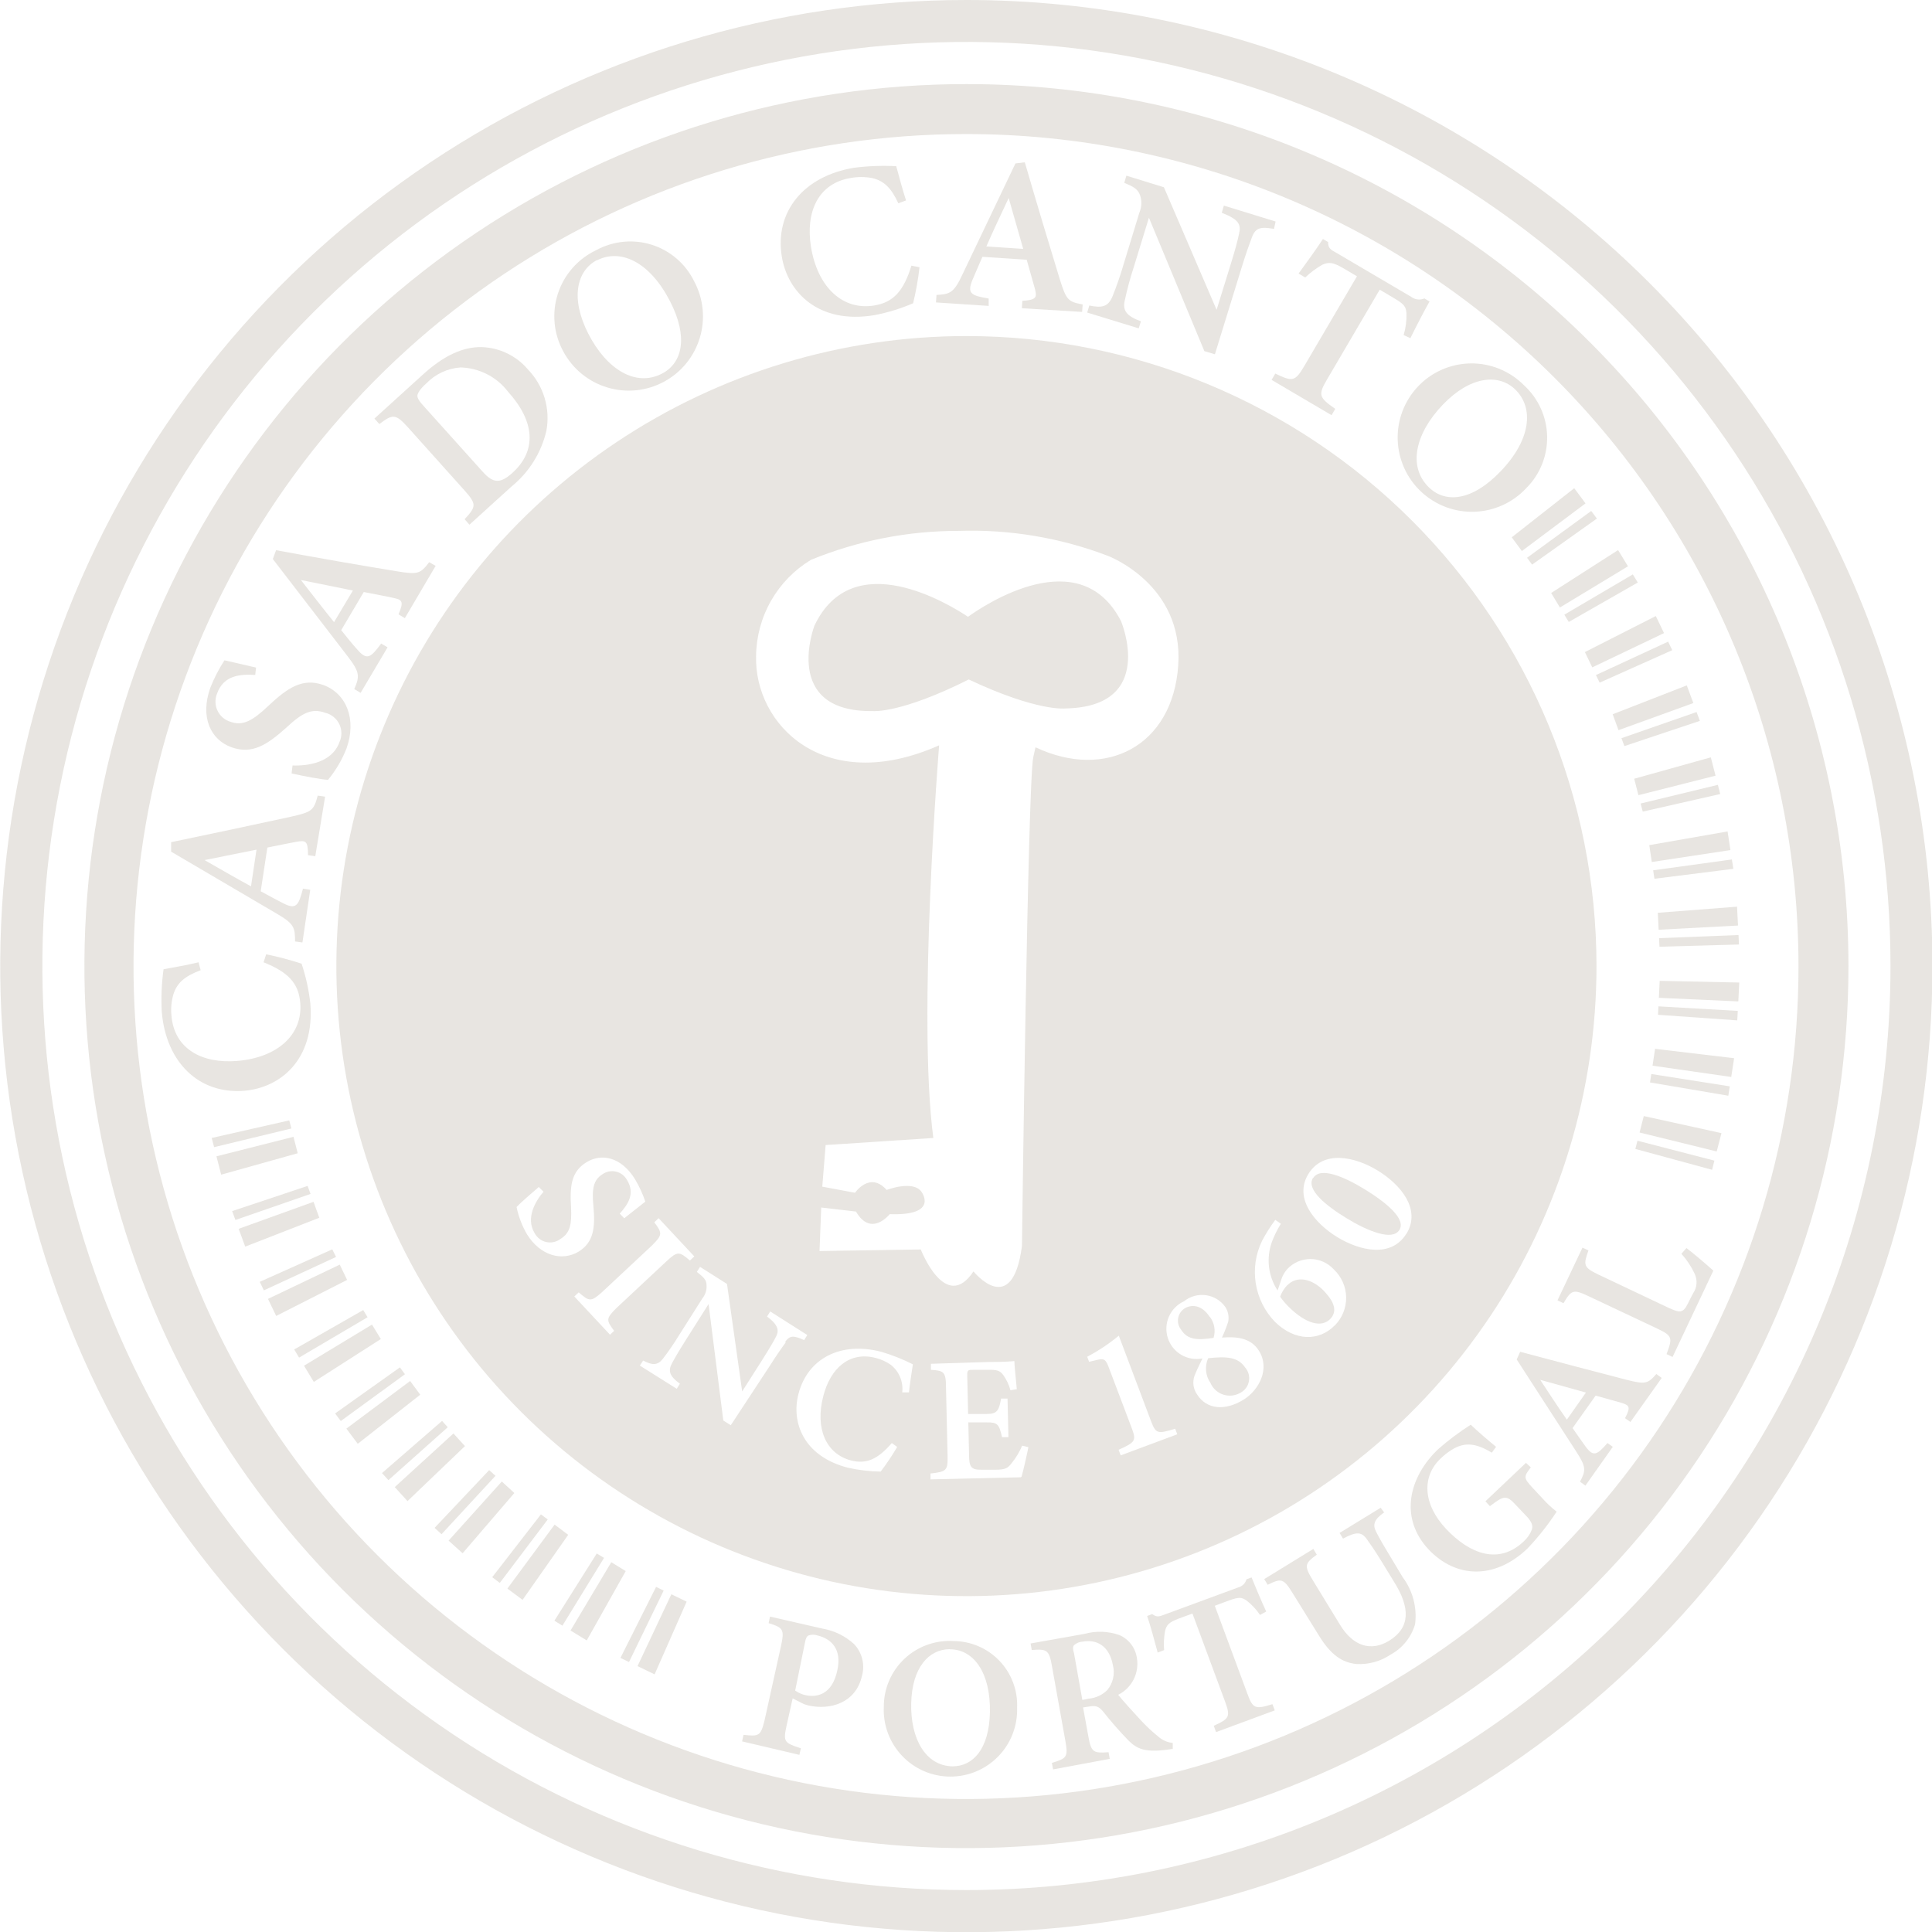 <svg width="89" height="89" viewBox="0 0 89 89" fill="none" xmlns="http://www.w3.org/2000/svg">
<g opacity="0.3" clip-path="url(#clip0_629_14272)">
<path d="M37.889 75.024C38.433 75.117 38.938 75.364 39.345 75.738C39.526 75.929 39.655 76.163 39.718 76.418C39.782 76.673 39.779 76.941 39.709 77.194C39.422 78.481 38.209 78.772 37.282 78.573C37.196 78.555 37.111 78.531 37.029 78.5L36.515 78.238L36.233 79.5C36.073 80.243 36.126 80.286 36.893 80.539L36.825 80.84L34.185 80.219L34.252 79.918C34.966 79.995 35.044 79.976 35.223 79.238L35.981 75.811C36.146 75.053 36.068 74.976 35.408 74.772L35.471 74.471L37.889 75.024ZM36.631 77.879C36.777 77.982 36.942 78.055 37.117 78.092C37.602 78.199 38.335 78.092 38.573 76.942C38.791 75.971 38.291 75.486 37.66 75.34C37.525 75.294 37.378 75.294 37.243 75.34C37.165 75.379 37.121 75.471 37.087 75.641L36.631 77.879Z" fill="#B1A899"/>
<path d="M43.913 75.597C44.31 75.597 44.703 75.678 45.069 75.834C45.434 75.99 45.764 76.219 46.039 76.506C46.314 76.793 46.528 77.133 46.668 77.505C46.808 77.876 46.871 78.273 46.854 78.67C46.867 79.083 46.797 79.495 46.647 79.881C46.498 80.266 46.272 80.618 45.983 80.914C45.694 81.21 45.348 81.445 44.967 81.604C44.585 81.763 44.175 81.844 43.761 81.841C43.347 81.838 42.939 81.752 42.559 81.587C42.18 81.422 41.838 81.183 41.553 80.882C41.269 80.582 41.047 80.228 40.903 79.84C40.759 79.452 40.694 79.039 40.714 78.626C40.712 78.213 40.795 77.805 40.958 77.425C41.12 77.046 41.359 76.704 41.658 76.42C41.958 76.136 42.313 75.917 42.7 75.775C43.088 75.634 43.501 75.573 43.913 75.597ZM43.757 75.971C42.786 75.971 42.014 76.82 41.976 78.456C41.937 80.092 42.631 81.345 43.879 81.369C44.82 81.369 45.563 80.578 45.602 78.888C45.641 77.058 44.854 75.976 43.757 75.976" fill="#B1A899"/>
<path d="M54.024 80.568C53.947 80.568 53.845 80.597 53.733 80.607C52.762 80.728 52.384 80.573 51.995 80.189C51.572 79.754 51.172 79.297 50.796 78.82C50.597 78.592 50.466 78.558 50.121 78.621L49.893 78.655L50.136 79.99C50.267 80.728 50.369 80.767 51.068 80.718L51.121 81.024L48.51 81.51L48.456 81.209C49.146 81.005 49.209 80.937 49.078 80.199L48.456 76.733C48.33 76.01 48.223 75.951 47.529 76.01L47.476 75.709L49.956 75.267C50.485 75.12 51.046 75.138 51.563 75.32C51.78 75.413 51.968 75.561 52.111 75.749C52.253 75.938 52.343 76.159 52.374 76.393C52.428 76.729 52.373 77.073 52.218 77.375C52.062 77.677 51.814 77.922 51.51 78.073C51.704 78.316 52.17 78.835 52.51 79.199C52.772 79.487 53.056 79.755 53.359 80C53.545 80.165 53.778 80.266 54.024 80.291V80.568ZM50.141 78.252C50.468 78.227 50.776 78.086 51.01 77.854C51.14 77.697 51.231 77.512 51.276 77.312C51.321 77.113 51.318 76.906 51.267 76.709C51.092 75.762 50.461 75.519 49.893 75.621C49.74 75.628 49.593 75.686 49.476 75.786C49.418 75.859 49.413 75.961 49.476 76.16L49.859 78.311L50.141 78.252Z" fill="#B1A899"/>
<path d="M58.044 74.393C57.873 74.14 57.663 73.916 57.422 73.728C57.204 73.587 57.107 73.549 56.612 73.728L55.961 73.971L57.461 78.019C57.714 78.714 57.82 78.752 58.617 78.505L58.723 78.791L56.02 79.791L55.913 79.5C56.641 79.17 56.689 79.082 56.432 78.379L54.932 74.33L54.325 74.553C53.84 74.733 53.743 74.85 53.67 75.131C53.617 75.422 53.602 75.719 53.626 76.015L53.33 76.126C53.165 75.519 52.995 74.879 52.845 74.442L53.078 74.354C53.282 74.505 53.384 74.476 53.631 74.383L57.029 73.131C57.122 73.108 57.208 73.061 57.277 72.995C57.346 72.928 57.396 72.845 57.422 72.752L57.655 72.665C57.801 73.034 58.092 73.723 58.33 74.238L58.044 74.393Z" fill="#B1A899"/>
<path d="M63.762 69.67C63.277 70.015 63.233 70.248 63.393 70.563C63.51 70.791 63.665 71.082 64.034 71.684L64.616 72.655C65.079 73.275 65.284 74.049 65.189 74.816C65.104 75.112 64.961 75.389 64.767 75.63C64.574 75.871 64.335 76.071 64.063 76.219C63.599 76.533 63.045 76.686 62.485 76.655C61.82 76.587 61.301 76.228 60.762 75.35L59.558 73.408C59.126 72.704 59.029 72.694 58.398 73.005L58.238 72.743L60.5 71.354L60.66 71.617C60.097 72.029 60.063 72.126 60.5 72.835L61.728 74.845C62.316 75.816 63.141 76.107 64 75.578C64.971 74.976 64.971 74.063 64.213 72.859L63.66 71.956C63.296 71.359 63.097 71.092 62.947 70.879C62.699 70.544 62.437 70.573 61.869 70.879L61.709 70.617L63.602 69.456L63.762 69.67Z" fill="#B1A899"/>
<path d="M70.519 67.597C70.189 68.024 70.18 68.082 70.583 68.519L71.068 69.039C71.263 69.257 71.477 69.457 71.709 69.636C71.313 70.242 70.863 70.81 70.364 71.335C68.835 72.791 67.053 72.689 65.816 71.383C64.447 69.927 64.893 68.044 66.262 66.748C66.73 66.339 67.228 65.965 67.752 65.631C68.024 65.893 68.51 66.316 68.918 66.65L68.723 66.918C68.039 66.51 67.558 66.432 67.019 66.704C66.779 66.833 66.558 66.997 66.364 67.189C65.495 68.01 65.534 69.286 66.626 70.442C67.719 71.597 69.053 72.092 70.194 71.005C70.36 70.856 70.488 70.669 70.568 70.461C70.621 70.286 70.568 70.131 70.374 69.903L69.84 69.34C69.398 68.854 69.277 68.893 68.636 69.383L68.427 69.16L70.296 67.388L70.519 67.597Z" fill="#B1A899"/>
<path d="M75.107 65.505L74.859 65.33C75.131 64.811 75.063 64.738 74.689 64.621L73.505 64.291L72.442 65.786C72.641 66.068 72.85 66.374 73.044 66.641C73.403 67.126 73.573 67.024 74.049 66.476L74.296 66.65L73.034 68.437L72.786 68.257C73.053 67.748 73.078 67.587 72.621 66.883L69.869 62.626L70.029 62.272C71.641 62.704 73.345 63.151 74.932 63.563C75.786 63.777 75.903 63.752 76.301 63.296L76.549 63.476L75.107 65.505ZM70.951 63.563C71.364 64.189 71.762 64.806 72.18 65.398L73.058 64.15L70.951 63.563Z" fill="#B1A899"/>
<path d="M77.689 57.495C77.981 57.709 78.728 58.349 78.927 58.534L77.049 62.51L76.772 62.379C77.058 61.621 77.039 61.534 76.345 61.204L73.165 59.704C72.471 59.374 72.379 59.432 72.024 60.034L71.748 59.903L72.898 57.476L73.175 57.602C72.932 58.277 72.942 58.383 73.631 58.714L76.869 60.248C77.354 60.466 77.524 60.519 77.748 60.063C77.748 60.063 77.976 59.602 77.995 59.578C78.086 59.446 78.14 59.292 78.152 59.133C78.164 58.974 78.133 58.814 78.063 58.67C77.907 58.337 77.703 58.03 77.456 57.757L77.689 57.495Z" fill="#B1A899"/>
<path d="M12.262 43.961C12.814 44.074 13.358 44.218 13.893 44.393C14.091 44.987 14.226 45.601 14.296 46.223C14.505 48.825 12.908 50.107 11.252 50.248C9.18 50.417 7.641 48.952 7.451 46.592C7.418 45.944 7.446 45.294 7.534 44.651C7.995 44.568 8.684 44.442 9.146 44.33L9.243 44.694C8.515 44.966 8.15 45.277 7.985 45.816C7.894 46.131 7.865 46.46 7.898 46.786C8.024 48.32 9.306 49.005 10.918 48.874C12.791 48.723 13.961 47.655 13.83 46.189C13.757 45.282 13.257 44.772 12.141 44.33L12.262 43.961Z" fill="#B1A899"/>
<path d="M14.524 39.442L14.189 39.393C14.189 38.743 14.092 38.699 13.66 38.777C13.311 38.84 12.82 38.942 12.316 39.044L12.01 41.058C12.35 41.243 12.714 41.442 13.039 41.607C13.641 41.917 13.752 41.723 13.956 40.937L14.291 40.99L13.932 43.417L13.592 43.369C13.592 42.723 13.549 42.553 12.738 42.083L7.884 39.233V38.796C9.709 38.417 11.626 38.01 13.413 37.621C14.383 37.403 14.456 37.325 14.636 36.651L14.976 36.699L14.524 39.442ZM9.422 39.621C10.146 40.034 10.854 40.447 11.563 40.83L11.816 39.141L9.422 39.621Z" fill="#B1A899"/>
<path d="M11.757 31.092C11.078 31.053 10.301 31.092 9.995 31.961C9.945 32.087 9.922 32.221 9.926 32.356C9.931 32.491 9.964 32.623 10.023 32.745C10.082 32.867 10.166 32.974 10.269 33.062C10.372 33.149 10.492 33.214 10.621 33.252C11.189 33.456 11.646 33.194 12.354 32.524C13.272 31.655 13.956 31.228 14.888 31.553C15.961 31.942 16.437 33.136 15.966 34.466C15.762 34.995 15.473 35.486 15.112 35.922C14.85 35.922 13.927 35.738 13.432 35.631L13.476 35.262C14.155 35.291 15.296 35.141 15.636 34.189C15.697 34.059 15.728 33.916 15.727 33.772C15.726 33.628 15.693 33.486 15.63 33.357C15.567 33.227 15.476 33.113 15.364 33.023C15.252 32.932 15.121 32.868 14.981 32.835C14.364 32.612 13.922 32.835 13.194 33.515C12.301 34.316 11.612 34.767 10.66 34.422C9.709 34.078 9.204 33.044 9.689 31.68C9.865 31.239 10.082 30.816 10.34 30.418L11.796 30.752L11.757 31.092Z" fill="#B1A899"/>
<path d="M18.65 28.476L18.359 28.301C18.612 27.704 18.534 27.626 18.102 27.539C17.757 27.461 17.262 27.374 16.757 27.272L15.718 29.029C15.961 29.325 16.204 29.646 16.461 29.922C16.903 30.437 17.078 30.301 17.558 29.646L17.854 29.82L16.612 31.918L16.32 31.743C16.573 31.155 16.582 30.971 16.015 30.233L12.568 25.752L12.718 25.345C14.549 25.684 16.48 26.024 18.277 26.316C19.247 26.476 19.359 26.437 19.772 25.898L20.068 26.068L18.65 28.476ZM13.859 26.718C14.374 27.374 14.874 28.024 15.388 28.66L16.257 27.204L13.859 26.718Z" fill="#B1A899"/>
<path d="M19.447 17.286C20.418 16.393 21.316 15.971 22.194 15.99C22.601 16.004 23 16.102 23.366 16.28C23.733 16.457 24.058 16.709 24.32 17.019C24.677 17.389 24.94 17.838 25.087 18.329C25.235 18.82 25.263 19.34 25.17 19.845C24.935 20.853 24.371 21.755 23.568 22.408L21.626 24.17L21.403 23.918C21.951 23.33 21.951 23.218 21.403 22.597L18.791 19.684C18.218 19.049 18.087 19.073 17.476 19.534L17.248 19.282L19.447 17.286ZM22.233 21.728C22.718 22.272 23.049 22.286 23.602 21.786C24.733 20.767 24.651 19.427 23.403 18.044C23.144 17.705 22.813 17.429 22.433 17.236C22.053 17.043 21.635 16.937 21.209 16.927C20.611 16.971 20.051 17.233 19.636 17.665C19.335 17.932 19.238 18.121 19.228 18.218C19.218 18.316 19.296 18.471 19.515 18.704L22.233 21.728Z" fill="#B1A899"/>
<path d="M27.466 11.524C27.854 11.312 28.281 11.181 28.721 11.138C29.161 11.095 29.606 11.142 30.027 11.276C30.449 11.41 30.839 11.628 31.174 11.917C31.508 12.205 31.781 12.559 31.976 12.956C32.188 13.352 32.321 13.785 32.366 14.232C32.411 14.679 32.368 15.13 32.238 15.56C32.109 15.99 31.896 16.391 31.612 16.739C31.328 17.086 30.978 17.375 30.582 17.587C30.187 17.8 29.753 17.933 29.307 17.978C28.86 18.023 28.409 17.979 27.978 17.85C27.548 17.721 27.148 17.508 26.8 17.224C26.453 16.939 26.164 16.59 25.951 16.194C25.73 15.791 25.593 15.347 25.55 14.889C25.506 14.431 25.557 13.969 25.699 13.532C25.841 13.094 26.071 12.69 26.375 12.345C26.679 12 27.05 11.721 27.466 11.524ZM27.51 11.976C26.568 12.461 26.262 13.733 27.102 15.374C27.942 17.015 29.282 17.845 30.5 17.209C31.432 16.723 31.723 15.534 30.859 13.864C29.922 12.053 28.582 11.437 27.495 11.995" fill="#B1A899"/>
<path d="M42.359 12.311C42.295 12.87 42.196 13.424 42.063 13.971C41.489 14.217 40.89 14.401 40.277 14.519C37.704 14.947 36.282 13.461 36.015 11.82C35.68 9.767 37.01 8.112 39.345 7.728C39.988 7.645 40.638 7.621 41.286 7.655C41.408 8.112 41.592 8.786 41.738 9.233L41.383 9.364C41.058 8.66 40.718 8.32 40.16 8.199C39.839 8.141 39.51 8.141 39.189 8.199C37.675 8.447 37.102 9.782 37.359 11.374C37.665 13.233 38.816 14.311 40.272 14.073C41.17 13.927 41.631 13.388 41.986 12.238L42.359 12.311Z" fill="#B1A899"/>
<path d="M47.073 14.199L47.097 13.859C47.743 13.816 47.782 13.709 47.67 13.286C47.578 12.947 47.432 12.461 47.296 11.966L45.257 11.83C45.107 12.18 44.937 12.558 44.796 12.898C44.539 13.524 44.743 13.617 45.544 13.752V14.092L43.117 13.932L43.141 13.587C43.782 13.553 43.947 13.481 44.349 12.617L46.777 7.529L47.209 7.476C47.728 9.262 48.291 11.136 48.825 12.879C49.121 13.82 49.204 13.903 49.874 14.024L49.849 14.369L47.073 14.199ZM46.466 9.121C46.112 9.879 45.757 10.617 45.437 11.354L47.136 11.466L46.466 9.121Z" fill="#B1A899"/>
<path d="M58.689 10.544C58.063 10.437 57.84 10.49 57.675 10.922C57.548 11.267 57.413 11.612 57.151 12.476L55.966 16.32L55.481 16.175L52.927 10.029L52.233 12.291C52.067 12.796 51.928 13.31 51.816 13.83C51.709 14.286 51.864 14.549 52.558 14.801L52.456 15.126L50.083 14.398L50.18 14.073C50.762 14.199 51.044 14.126 51.238 13.68C51.443 13.175 51.621 12.659 51.772 12.136L52.49 9.786C52.596 9.535 52.607 9.254 52.519 8.995C52.413 8.699 52.204 8.597 51.791 8.422L51.888 8.092L53.617 8.626L56.044 14.272L56.646 12.33C56.913 11.471 57.005 11.117 57.078 10.772C57.18 10.345 57.078 10.112 56.282 9.801L56.379 9.471L58.762 10.204L58.689 10.544Z" fill="#B1A899"/>
<path d="M64.66 15.437C64.758 15.111 64.802 14.772 64.791 14.432C64.762 14.141 64.723 14.034 64.223 13.738L63.558 13.345L61.131 17.481C60.714 18.194 60.752 18.306 61.51 18.835L61.34 19.126L58.578 17.5L58.748 17.209C59.548 17.597 59.66 17.578 60.083 16.864L62.51 12.728L61.888 12.359C61.403 12.078 61.223 12.063 60.917 12.194C60.631 12.357 60.365 12.554 60.126 12.782L59.82 12.602C60.233 12.039 60.66 11.442 60.942 11.01L61.18 11.15C61.18 11.432 61.291 11.5 61.544 11.636L65.01 13.675C65.095 13.74 65.196 13.781 65.303 13.794C65.41 13.807 65.518 13.791 65.617 13.748L65.854 13.888C65.636 14.272 65.248 15.01 64.971 15.578L64.66 15.437Z" fill="#B1A899"/>
<path d="M70.209 17.752C70.535 18.051 70.797 18.413 70.979 18.816C71.162 19.219 71.261 19.655 71.27 20.097C71.28 20.539 71.2 20.979 71.035 21.39C70.87 21.8 70.624 22.173 70.311 22.485C70.005 22.814 69.637 23.08 69.228 23.267C68.82 23.453 68.378 23.558 67.929 23.574C67.48 23.59 67.033 23.518 66.612 23.361C66.191 23.204 65.805 22.966 65.476 22.66C65.147 22.354 64.881 21.986 64.695 21.578C64.508 21.169 64.403 20.728 64.387 20.279C64.371 19.83 64.443 19.382 64.6 18.961C64.757 18.54 64.995 18.154 65.301 17.825C65.613 17.489 65.99 17.22 66.409 17.034C66.828 16.848 67.281 16.748 67.739 16.741C68.198 16.734 68.653 16.82 69.077 16.994C69.502 17.168 69.887 17.426 70.209 17.752ZM69.796 17.937C69.029 17.199 67.728 17.325 66.466 18.641C65.204 19.956 64.83 21.5 65.835 22.461C66.592 23.189 67.811 23.082 69.112 21.728C70.524 20.272 70.68 18.786 69.796 17.937Z" fill="#B1A899"/>
<path d="M44.524 3.874C36.488 3.873 28.632 6.255 21.95 10.719C15.267 15.183 10.059 21.528 6.983 28.953C3.907 36.377 3.101 44.547 4.669 52.429C6.236 60.311 10.105 67.551 15.787 73.234C21.47 78.916 28.709 82.787 36.591 84.355C44.473 85.923 52.643 85.119 60.067 82.043C67.492 78.968 73.838 73.761 78.303 67.079C82.767 60.397 85.151 52.541 85.151 44.505C85.151 33.73 80.871 23.396 73.252 15.776C65.633 8.156 55.3 3.875 44.524 3.874ZM44.524 83.486C36.812 83.487 29.273 81.202 22.859 76.919C16.446 72.635 11.447 66.546 8.495 59.422C5.542 52.297 4.769 44.457 6.273 36.893C7.776 29.328 11.49 22.38 16.943 16.927C22.396 11.473 29.343 7.759 36.907 6.254C44.471 4.749 52.312 5.522 59.437 8.473C66.562 11.425 72.651 16.423 76.936 22.836C81.22 29.249 83.506 36.788 83.505 44.5C83.506 49.62 82.498 54.689 80.539 59.419C78.581 64.15 75.71 68.448 72.09 72.068C68.47 75.689 64.173 78.561 59.443 80.521C54.713 82.481 49.644 83.49 44.524 83.49" fill="#B1A899"/>
<path d="M44.525 1.05947e-06C35.722 -0.002 27.116 2.607 19.796 7.496C12.476 12.385 6.771 19.335 3.401 27.467C0.031 35.599 -0.852 44.548 0.864 53.181C2.58 61.815 6.818 69.746 13.042 75.971C19.265 82.196 27.195 86.436 35.829 88.154C44.462 89.872 53.411 88.991 61.544 85.623C69.677 82.255 76.628 76.55 81.519 69.231C86.409 61.912 89.02 53.307 89.02 44.505C89.02 32.703 84.332 21.385 75.988 13.039C67.644 4.693 56.326 0.003 44.525 1.05947e-06ZM44.525 87.068C36.105 87.069 27.874 84.573 20.873 79.896C13.872 75.219 8.415 68.571 5.193 60.792C1.971 53.014 1.127 44.454 2.769 36.197C4.412 27.939 8.466 20.353 14.42 14.4C20.373 8.446 27.959 4.392 36.216 2.75C44.474 1.107 53.034 1.951 60.812 5.173C68.591 8.396 75.239 13.852 79.916 20.854C84.593 27.855 87.089 36.085 87.088 44.505C87.086 55.793 82.602 66.618 74.62 74.6C66.638 82.582 55.813 87.067 44.525 87.068Z" fill="#B1A899"/>
<path fill-rule="evenodd" clip-rule="evenodd" d="M76.456 45.184L76.418 45.966L80.078 46.131L80.121 45.262L76.456 45.184Z" fill="#B1A899"/>
<path fill-rule="evenodd" clip-rule="evenodd" d="M76.379 46.748L80.029 47.005L80.053 46.568L76.398 46.359L76.379 46.748Z" fill="#B1A899"/>
<path fill-rule="evenodd" clip-rule="evenodd" d="M76.126 49.092L79.752 49.612L79.883 48.748L76.243 48.316L76.126 49.092Z" fill="#B1A899"/>
<path fill-rule="evenodd" clip-rule="evenodd" d="M76.01 49.864L79.617 50.476L79.684 50.044L76.068 49.476L76.01 49.864Z" fill="#B1A899"/>
<path fill-rule="evenodd" clip-rule="evenodd" d="M75.529 52.17L79.082 53.044L79.301 52.199L75.723 51.413L75.529 52.17Z" fill="#B1A899"/>
<path fill-rule="evenodd" clip-rule="evenodd" d="M75.335 52.927L78.869 53.888L78.976 53.466L75.432 52.549L75.335 52.927Z" fill="#B1A899"/>
<path fill-rule="evenodd" clip-rule="evenodd" d="M30.927 73.442L29.369 76.752L30.155 77.131L31.631 73.782L30.927 73.442Z" fill="#B1A899"/>
<path fill-rule="evenodd" clip-rule="evenodd" d="M30.223 73.102L28.582 76.374L28.976 76.563L30.573 73.272L30.223 73.102Z" fill="#B1A899"/>
<path fill-rule="evenodd" clip-rule="evenodd" d="M28.16 71.966L26.282 75.112L27.029 75.568L28.825 72.374L28.16 71.966Z" fill="#B1A899"/>
<path fill-rule="evenodd" clip-rule="evenodd" d="M27.49 71.563L25.539 74.66L25.908 74.888L27.825 71.767L27.49 71.563Z" fill="#B1A899"/>
<path fill-rule="evenodd" clip-rule="evenodd" d="M25.549 70.233L23.374 73.18L24.073 73.699L26.175 70.704L25.549 70.233Z" fill="#B1A899"/>
<path fill-rule="evenodd" clip-rule="evenodd" d="M24.918 69.762L22.675 72.655L23.024 72.918L25.233 69.995L24.918 69.762Z" fill="#B1A899"/>
<path fill-rule="evenodd" clip-rule="evenodd" d="M23.116 68.248L20.665 70.971L21.311 71.553L23.694 68.777L23.116 68.248Z" fill="#B1A899"/>
<path fill-rule="evenodd" clip-rule="evenodd" d="M22.534 67.723L20.02 70.383L20.34 70.675L22.825 67.985L22.534 67.723Z" fill="#B1A899"/>
<path fill-rule="evenodd" clip-rule="evenodd" d="M20.889 66.034L18.185 68.505L18.772 69.15L21.418 66.617L20.889 66.034Z" fill="#B1A899"/>
<path fill-rule="evenodd" clip-rule="evenodd" d="M20.364 65.456L17.597 67.859L17.893 68.184L20.626 65.748L20.364 65.456Z" fill="#B1A899"/>
<path fill-rule="evenodd" clip-rule="evenodd" d="M18.893 63.617L15.956 65.811L16.481 66.51L19.359 64.248L18.893 63.617Z" fill="#B1A899"/>
<path fill-rule="evenodd" clip-rule="evenodd" d="M18.422 62.99L15.437 65.112L15.699 65.461L18.655 63.306L18.422 62.99Z" fill="#B1A899"/>
<path fill-rule="evenodd" clip-rule="evenodd" d="M17.136 61.019L14.005 62.913L14.456 63.66L17.544 61.684L17.136 61.019Z" fill="#B1A899"/>
<path fill-rule="evenodd" clip-rule="evenodd" d="M16.733 60.349L13.553 62.165L13.777 62.539L16.932 60.68L16.733 60.349Z" fill="#B1A899"/>
<path fill-rule="evenodd" clip-rule="evenodd" d="M15.651 58.257L12.345 59.835L12.723 60.621L15.99 58.961L15.651 58.257Z" fill="#B1A899"/>
<path fill-rule="evenodd" clip-rule="evenodd" d="M15.306 57.553L11.966 59.049L12.155 59.442L15.481 57.903L15.306 57.553Z" fill="#B1A899"/>
<path fill-rule="evenodd" clip-rule="evenodd" d="M14.442 55.364L10.995 56.607L11.296 57.427L14.709 56.097L14.442 55.364Z" fill="#B1A899"/>
<path fill-rule="evenodd" clip-rule="evenodd" d="M14.17 54.631L10.694 55.791L10.845 56.199L14.306 55L14.17 54.631Z" fill="#B1A899"/>
<path fill-rule="evenodd" clip-rule="evenodd" d="M13.52 52.369L9.971 53.267L10.189 54.112L13.714 53.126L13.52 52.369Z" fill="#B1A899"/>
<path fill-rule="evenodd" clip-rule="evenodd" d="M13.325 51.612L9.752 52.422L9.864 52.845L13.422 51.985L13.325 51.612Z" fill="#B1A899"/>
<path fill-rule="evenodd" clip-rule="evenodd" d="M72.519 22.49L69.641 24.752L70.107 25.384L73.039 23.189L72.519 22.49Z" fill="#B1A899"/>
<path fill-rule="evenodd" clip-rule="evenodd" d="M73.301 23.539L70.345 25.694L70.578 26.01L73.563 23.888L73.301 23.539Z" fill="#B1A899"/>
<path fill-rule="evenodd" clip-rule="evenodd" d="M74.539 25.34L71.456 27.316L71.859 27.985L74.995 26.087L74.539 25.34Z" fill="#B1A899"/>
<path fill-rule="evenodd" clip-rule="evenodd" d="M75.218 26.461L72.063 28.316L72.267 28.651L75.447 26.835L75.218 26.461Z" fill="#B1A899"/>
<path fill-rule="evenodd" clip-rule="evenodd" d="M76.277 28.379L73.01 30.039L73.35 30.743L76.655 29.165L76.277 28.379Z" fill="#B1A899"/>
<path fill-rule="evenodd" clip-rule="evenodd" d="M76.845 29.558L73.519 31.097L73.689 31.447L77.034 29.951L76.845 29.558Z" fill="#B1A899"/>
<path fill-rule="evenodd" clip-rule="evenodd" d="M77.704 31.573L74.291 32.903L74.558 33.636L78.005 32.388L77.704 31.573Z" fill="#B1A899"/>
<path fill-rule="evenodd" clip-rule="evenodd" d="M78.155 32.801L74.694 34.005L74.83 34.369L78.306 33.209L78.155 32.801Z" fill="#B1A899"/>
<path fill-rule="evenodd" clip-rule="evenodd" d="M79.029 35.733L78.811 34.888L75.281 35.874L75.476 36.631L79.029 35.733Z" fill="#B1A899"/>
<path fill-rule="evenodd" clip-rule="evenodd" d="M75.675 37.388L79.243 36.578L79.136 36.155L75.578 37.015L75.675 37.388Z" fill="#B1A899"/>
<path fill-rule="evenodd" clip-rule="evenodd" d="M76.092 39.709L79.714 39.16L79.583 38.301L75.976 38.932L76.092 39.709Z" fill="#B1A899"/>
<path fill-rule="evenodd" clip-rule="evenodd" d="M76.213 40.481L79.849 40.024L79.781 39.592L76.155 40.092L76.213 40.481Z" fill="#B1A899"/>
<path fill-rule="evenodd" clip-rule="evenodd" d="M76.408 42.83L80.063 42.636L80.019 41.767L76.369 42.049L76.408 42.83Z" fill="#B1A899"/>
<path fill-rule="evenodd" clip-rule="evenodd" d="M76.447 43.612L80.107 43.51L80.087 43.073L76.427 43.218L76.447 43.612Z" fill="#B1A899"/>
<path d="M59.306 59.194C59.158 59.349 59.044 59.532 58.971 59.733C59.093 59.908 59.231 60.07 59.384 60.218C60.141 60.966 60.879 61.189 61.291 60.748C61.704 60.306 61.291 59.777 60.942 59.422C60.413 58.903 59.743 58.757 59.306 59.204" fill="#B1A899"/>
<path d="M55.655 62.568C55.574 62.749 55.541 62.949 55.559 63.147C55.577 63.345 55.645 63.535 55.757 63.699C55.812 63.828 55.894 63.944 55.998 64.039C56.101 64.133 56.224 64.204 56.358 64.247C56.492 64.289 56.633 64.302 56.773 64.285C56.912 64.267 57.046 64.22 57.165 64.146C57.262 64.091 57.346 64.014 57.41 63.923C57.474 63.831 57.517 63.727 57.535 63.617C57.554 63.506 57.548 63.393 57.517 63.286C57.487 63.178 57.433 63.079 57.359 62.995C57.029 62.51 56.505 62.476 55.655 62.568Z" fill="#B1A899"/>
<path d="M55.733 60.675C55.349 60.078 54.864 60.087 54.558 60.282C54.482 60.333 54.417 60.4 54.367 60.478C54.318 60.556 54.285 60.643 54.271 60.734C54.257 60.825 54.262 60.918 54.285 61.008C54.309 61.097 54.35 61.18 54.408 61.252C54.709 61.738 55.189 61.738 55.903 61.631C55.955 61.468 55.966 61.294 55.937 61.125C55.907 60.956 55.837 60.797 55.733 60.66" fill="#B1A899"/>
<path d="M44.578 28.403C43.752 27.859 39.291 25.087 37.519 28.82C37.519 28.82 35.976 32.82 40.223 32.757C40.223 32.757 41.495 32.874 44.626 31.301C47.791 32.791 49.063 32.636 49.063 32.636C53.316 32.568 51.641 28.612 51.641 28.612C49.748 24.937 45.379 27.849 44.578 28.422" fill="#B1A899"/>
<path d="M44.524 15.481C38.784 15.48 33.172 17.181 28.398 20.37C23.624 23.558 19.903 28.091 17.706 33.394C15.508 38.698 14.933 44.534 16.052 50.164C17.172 55.795 19.936 60.967 23.994 65.026C28.053 69.086 33.225 71.851 38.855 72.971C44.486 74.091 50.322 73.517 55.625 71.32C60.929 69.124 65.462 65.403 68.652 60.63C71.841 55.857 73.544 50.245 73.544 44.505C73.544 36.808 70.486 29.426 65.044 23.983C59.602 18.54 52.221 15.482 44.524 15.481ZM24.282 56.869C24.052 56.476 23.888 56.048 23.796 55.602C23.937 55.447 24.505 54.947 24.82 54.68L25.039 54.898C24.675 55.316 24.199 56.112 24.631 56.811C24.686 56.913 24.762 57.002 24.854 57.072C24.946 57.142 25.052 57.191 25.165 57.216C25.278 57.241 25.395 57.241 25.509 57.216C25.622 57.191 25.728 57.143 25.82 57.073C26.272 56.796 26.34 56.388 26.306 55.617C26.248 54.646 26.306 53.981 27.01 53.544C27.714 53.107 28.621 53.306 29.243 54.306C29.442 54.637 29.604 54.989 29.728 55.354C29.49 55.539 29.184 55.786 28.757 56.121L28.549 55.908C28.913 55.495 29.282 54.995 28.879 54.349C28.825 54.254 28.752 54.171 28.665 54.105C28.577 54.04 28.476 53.994 28.37 53.97C28.263 53.946 28.152 53.945 28.045 53.967C27.938 53.989 27.836 54.033 27.748 54.097C27.33 54.359 27.262 54.777 27.335 55.553C27.432 56.573 27.335 57.223 26.675 57.646C25.884 58.131 24.888 57.835 24.286 56.874M28.301 61.296L28.102 61.486L26.456 59.723L26.66 59.534C27.146 59.956 27.218 59.981 27.723 59.534L30.034 57.374C30.519 56.888 30.519 56.811 30.141 56.306L30.34 56.117L31.985 57.879L31.782 58.068C31.296 57.651 31.214 57.626 30.709 58.097L28.398 60.257C27.913 60.743 27.913 60.806 28.301 61.32M36.194 61.84C36.019 62.083 35.84 62.325 35.447 62.942L33.665 65.655L33.32 65.437L32.641 60.073L31.612 61.699C31.228 62.306 31.063 62.602 30.951 62.811C30.772 63.146 30.835 63.388 31.32 63.743L31.175 63.976L29.476 62.908L29.626 62.675C30.053 62.898 30.291 62.903 30.534 62.597C30.804 62.245 31.055 61.879 31.286 61.5L32.354 59.816C32.495 59.642 32.564 59.422 32.548 59.199C32.548 58.947 32.388 58.82 32.102 58.592L32.248 58.359L33.49 59.146L34.189 64.097L35.083 62.694C35.471 62.078 35.621 61.82 35.752 61.568C35.883 61.316 35.879 61.044 35.335 60.651L35.481 60.413L37.189 61.5L37.044 61.733C36.558 61.515 36.393 61.51 36.17 61.811M41.869 64.141H41.563C41.59 63.903 41.557 63.661 41.465 63.439C41.373 63.218 41.227 63.023 41.039 62.874C40.824 62.725 40.584 62.616 40.33 62.553C39.121 62.243 38.252 63.039 37.927 64.311C37.539 65.791 38.044 66.976 39.204 67.277C39.922 67.461 40.442 67.214 41.083 66.476L41.33 66.655C41.1 67.049 40.846 67.429 40.568 67.791C40.06 67.783 39.554 67.723 39.058 67.612C37.005 67.082 36.442 65.51 36.782 64.214C37.204 62.578 38.723 61.786 40.597 62.272C41.099 62.42 41.586 62.613 42.053 62.849C41.995 63.228 41.908 63.791 41.869 64.17M47.015 68.053L42.864 68.15V67.879C43.612 67.796 43.665 67.738 43.651 67.058L43.578 63.893C43.578 63.184 43.466 63.141 42.883 63.102V62.825L45.495 62.743C46.325 62.743 46.621 62.709 46.728 62.699C46.728 62.864 46.796 63.515 46.84 63.995L46.548 64.044C46.48 63.791 46.367 63.552 46.214 63.34C46.068 63.141 45.932 63.092 45.49 63.102H44.869C44.583 63.102 44.553 63.102 44.558 63.388L44.597 65.136H45.442C45.927 65.136 46.014 65 46.117 64.427H46.413L46.456 66.204H46.16C46.024 65.607 45.956 65.515 45.442 65.524H44.607L44.641 67.01C44.641 67.578 44.733 67.709 45.204 67.704H45.849C46.335 67.704 46.427 67.626 46.602 67.403C46.8 67.158 46.964 66.887 47.087 66.597L47.374 66.665C47.335 66.879 47.131 67.796 47.058 68.029M47.699 34.432L47.597 34.893C47.345 36.136 47.078 57.398 47.078 57.398C46.631 60.796 44.845 58.568 44.845 58.568C43.558 60.51 42.417 57.558 42.417 57.558L37.752 57.631L37.83 55.626L39.432 55.811C40.131 57.015 40.985 55.932 40.985 55.932C43.296 56.01 42.442 54.893 42.442 54.893C42.048 54.354 40.845 54.816 40.845 54.816C40.068 53.942 39.388 54.947 39.388 54.947L37.879 54.665L38.034 52.748L42.995 52.422C42.252 46.782 43.262 34.335 43.262 34.335C37.947 36.689 34.738 33.364 34.83 30.209C34.841 29.319 35.078 28.446 35.52 27.673C35.962 26.9 36.593 26.252 37.354 25.791C39.511 24.907 41.82 24.454 44.151 24.456C46.5 24.377 48.842 24.768 51.039 25.607C51.039 25.607 54.534 26.913 54.277 30.651C54.019 34.388 50.927 35.942 47.718 34.432M51.626 67.044L51.529 66.786C52.32 66.437 52.345 66.35 52.136 65.791L51.063 62.956C50.917 62.563 50.801 62.578 50.461 62.665L50.17 62.733L50.083 62.5C50.6 62.228 51.089 61.903 51.539 61.529L53.024 65.466C53.243 66.034 53.306 66.073 54.136 65.816L54.233 66.073L51.626 67.044ZM57.32 64.456C56.451 65.01 55.583 64.942 55.136 64.223C55.053 64.102 55 63.962 54.98 63.817C54.961 63.671 54.976 63.523 55.024 63.383C55.092 63.199 55.262 62.845 55.393 62.578C55.058 62.644 54.71 62.584 54.416 62.411C54.121 62.237 53.901 61.962 53.797 61.636C53.692 61.31 53.711 60.958 53.85 60.646C53.989 60.333 54.237 60.083 54.548 59.942C54.689 59.829 54.85 59.747 55.023 59.699C55.196 59.652 55.377 59.64 55.555 59.665C55.733 59.69 55.904 59.751 56.057 59.845C56.211 59.938 56.343 60.062 56.447 60.209C56.577 60.41 56.624 60.653 56.578 60.888C56.497 61.137 56.401 61.38 56.291 61.617C56.947 61.568 57.602 61.617 57.985 62.209C58.529 63.058 57.985 64.029 57.32 64.456ZM61.485 61.058C60.767 61.791 59.655 61.796 58.733 60.893C58.264 60.408 57.955 59.79 57.848 59.123C57.741 58.456 57.842 57.773 58.136 57.165C58.315 56.826 58.519 56.502 58.748 56.194L59.005 56.374C58.84 56.638 58.702 56.918 58.592 57.209C58.459 57.576 58.413 57.97 58.458 58.359C58.504 58.747 58.639 59.12 58.854 59.447L59.019 58.961C59.074 58.782 59.165 58.617 59.286 58.476C59.423 58.326 59.589 58.206 59.775 58.123C59.96 58.041 60.161 57.999 60.364 57.999C60.567 57.999 60.768 58.041 60.953 58.123C61.139 58.206 61.305 58.326 61.442 58.476C61.618 58.641 61.759 58.839 61.857 59.06C61.955 59.281 62.008 59.519 62.012 59.76C62.016 60.002 61.971 60.241 61.881 60.465C61.791 60.689 61.656 60.892 61.485 61.063M64.791 56.825C64.092 57.966 62.636 57.621 61.597 56.986C60.558 56.349 59.583 55.189 60.277 54.073C60.971 52.956 62.432 53.291 63.466 53.922C64.5 54.553 65.485 55.694 64.791 56.835" fill="#B1A899"/>
<path d="M60.485 54.262C60.155 54.796 61.087 55.544 62.034 56.121C62.98 56.699 64.131 57.18 64.461 56.665C64.791 56.151 63.844 55.388 62.874 54.791C61.903 54.194 60.815 53.743 60.5 54.262" fill="#B1A899"/>
<path d="M44.524 83.563C36.798 83.563 29.246 81.272 22.822 76.98C16.398 72.688 11.391 66.587 8.435 59.449C5.478 52.311 4.705 44.457 6.212 36.879C7.719 29.302 11.439 22.341 16.902 16.878C22.366 11.415 29.326 7.695 36.904 6.187C44.481 4.68 52.335 5.454 59.473 8.41C66.611 11.367 72.712 16.374 77.004 22.798C81.296 29.222 83.587 36.774 83.587 44.5C83.576 54.857 79.457 64.786 72.133 72.109C64.81 79.432 54.881 83.552 44.524 83.563ZM44.524 6.175C36.937 6.17 29.52 8.416 23.209 12.628C16.899 16.84 11.98 22.829 9.074 29.837C6.169 36.846 5.407 44.559 6.886 52C8.365 59.441 12.018 66.277 17.383 71.641C22.748 77.006 29.583 80.659 37.024 82.138C44.466 83.617 52.178 82.856 59.187 79.95C66.195 77.044 72.184 72.125 76.397 65.815C80.609 59.505 82.854 52.087 82.85 44.5C82.843 34.337 78.803 24.593 71.617 17.407C64.431 10.221 54.687 6.181 44.524 6.175Z" fill="#B1A899"/>
</g>
<defs>
<clipPath id="clip0_629_14272">
<rect width="89" height="89" fill="white"/>
</clipPath>
</defs>
</svg>
